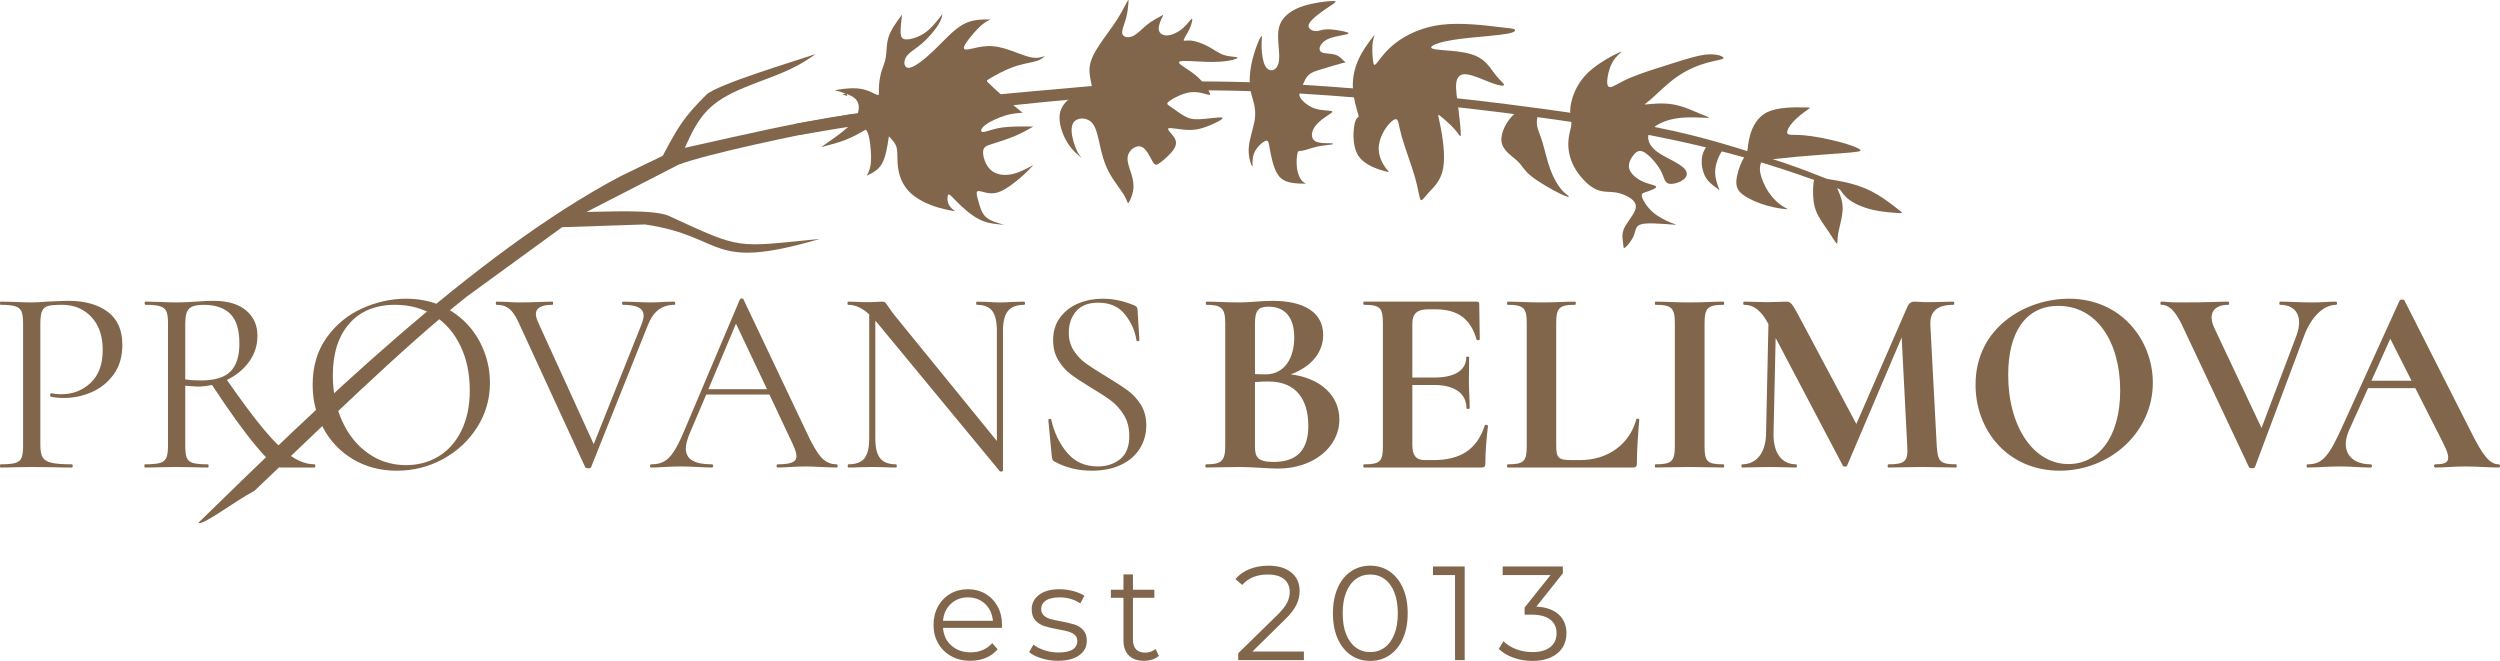 <?xml version="1.0" encoding="UTF-8"?> <!-- Creator: CorelDRAW 2021 (64-Bit) --> <svg xmlns="http://www.w3.org/2000/svg" xmlns:xlink="http://www.w3.org/1999/xlink" xmlns:xodm="http://www.corel.com/coreldraw/odm/2003" xml:space="preserve" width="163.915mm" height="43.334mm" style="shape-rendering:geometricPrecision; text-rendering:geometricPrecision; image-rendering:optimizeQuality; fill-rule:evenodd; clip-rule:evenodd" viewBox="0 0 16391.54 4333.42"> <defs> <style type="text/css"> <![CDATA[ .fil0 {fill:#81664B} .fil1 {fill:#81664B;fill-rule:nonzero} ]]> </style> </defs> <g id="Слой_x0020_1">  <path class="fil0" d="M1668.39 3218.01c-130.02,68.56 -340.28,231.06 -368.18,210.15 756.37,-737.28 1807.76,-1765.43 2769.37,-2273.37 91.91,-44.4 183.83,-88.76 275.73,-133.14 98.25,-184.68 134,-249.77 285.98,-400.6 66.85,-66.33 582.34,-221.21 715.8,-266.31 -157.46,114.47 -276.69,141.66 -460.8,216.89 -237.27,96.9 -302.33,186.18 -396.23,397.66 422.92,-94.1 704.68,-162.1 1093.87,-221.37l30.64 126.01 -162.72 62.65c25.85,-20.2 90.46,-66.04 136.59,-118.12 -367.06,65.8 -957.33,192.1 -1139.93,261.42l-602.55 309.63c116.23,0.42 439.99,-19.68 540.6,26.63 486.39,223.86 431.5,204.77 988.42,150.49 -739.26,216.38 -607.04,-14.61 -1146.14,-95.13l-543.35 18.18c-207.5,151.02 -414.97,302.04 -622.43,453.05 -418.59,329.22 -1004.16,905.65 -1394.67,1275.28zm3886.71 -2588.54c-9.07,-3.4 -18.93,-6.65 -29.72,-9.72 9.3,-4.12 17.4,-7.8 24.64,-11.05l5.08 20.77z"></path> <path class="fil1" d="M5216.66 811.65l18.09 33.99 12.54 38.55c631.08,-110.46 1254.19,-184.99 1803.01,-234.31 274.29,-24.65 542.78,-56.85 807.19,-57.53 264.99,-0.68 543.01,10.73 869.43,34.43 346.62,25.15 747.61,64.12 1139.39,113.14 346.86,43.38 687.32,94.82 977.24,151.7 307.11,60.25 555.85,126.41 775.34,195.48 221.18,69.61 411.78,141.72 602.35,213.82l12.43 -26.9c-192.68,-72.88 -388.44,-160.61 -608.78,-229.96 -222.02,-69.86 -457.67,-148.77 -766.86,-209.43 -289.69,-56.83 -631.98,-108.49 -981.93,-152.27 -393.34,-49.21 -795.5,-88.31 -1142.79,-113.5 -328.46,-23.85 -608.13,-35.33 -874.54,-34.65 -267.02,0.68 -520.62,13.51 -796.44,38.3 -551.45,49.56 -733.82,61.08 -1374.08,158.23l-471.59 80.91z"></path> <path class="fil0" d="M5625.84 737.74c8.91,-32.15 7.56,-66.69 -19.69,-91.59 -27.26,-24.86 -80.45,-40.13 -133.61,-55.39 43.79,-6.32 87.58,-12.65 125.28,-12.34 37.7,0.35 69.27,7.29 96.79,18 27.52,10.72 50.96,25.17 60.98,26.52 9.98,1.31 6.55,-10.52 6.78,-37.66 0.24,-27.17 4.17,-69.61 14,-105.92 9.79,-36.31 25.51,-66.42 31.68,-105.31 6.17,-38.89 2.82,-86.57 19,-134.45 16.16,-47.91 51.81,-96.06 87.5,-144.16 0,0 0,0 -2.62,21.89 -2.66,21.93 -7.94,65.72 -6.9,95.4 1.04,29.68 8.41,45.26 37.63,45.68 29.17,0.46 80.25,-14.15 123.34,-44.52 43.1,-30.37 78.21,-76.51 113.37,-122.62 -3.43,19.78 -6.86,39.55 -29.49,74.55 -22.63,35 -64.49,85.19 -106.77,121.08 -42.25,35.88 -84.96,57.43 -103.31,88.92 -18.38,31.46 -12.41,72.82 22.44,68.62 34.84,-4.24 98.6,-54.05 161.66,-114.68 63.02,-60.59 125.35,-132.06 186.95,-167.52 61.64,-35.5 122.58,-35.04 183.52,-34.58 -19.51,9.21 -39.01,18.43 -68.42,45.95 -29.37,27.52 -68.61,73.39 -89.43,104.23 -20.77,30.8 -23.13,46.52 -2.43,47.06 20.7,0.5 64.49,-14.22 109.09,-20.04 44.6,-5.86 90.01,-2.81 145.28,13.53 55.28,16.3 120.5,45.91 165.83,56.28 45.33,10.37 70.81,1.54 96.29,-7.33 -11.91,11.99 -23.86,23.98 -58.52,33.85 -34.69,9.9 -92.05,17.73 -150.29,38.66 -58.28,20.93 -117.33,55 -146.86,72.04 -29.57,17.04 -29.57,17.04 -11.37,34.35 18.15,17.27 54.54,51.88 94.47,86.96 39.9,35.04 83.42,70.54 126.9,106.08 -34.46,2.23 -68.96,4.51 -114.02,18.27 -45.1,13.72 -100.8,38.93 -130.71,61.98 -29.91,23.05 -34.12,43.98 -17.58,45.91 16.54,1.96 53.81,-15.03 98.45,-24.36 44.67,-9.33 96.75,-10.99 136.95,-11.57 40.17,-0.61 68.5,-0.11 96.83,0.39 -37.5,21.51 -75.01,43.02 -122.46,62.79 -47.49,19.74 -104.92,37.78 -144.16,50.15 -39.2,12.37 -60.25,19.16 -62.41,50.53 -2.16,31.34 14.57,87.31 48.3,119.23 33.73,31.91 84.45,39.74 134.26,30.64 49.8,-9.13 98.71,-35.23 147.59,-61.32 -23.63,25.01 -47.26,50.03 -83.84,81.75 -36.58,31.73 -86.11,70.12 -126.51,88.7 -40.39,18.5 -71.62,17.19 -99.33,11.21 -27.72,-5.93 -51.92,-16.49 -59.67,-7.59 -7.71,8.9 1.04,37.27 10.41,70.54 9.4,33.23 19.42,71.35 47.37,96.71 27.91,25.37 73.74,38.01 119.53,50.65 -55.66,-4.24 -111.28,-8.48 -167.44,-37.62 -56.13,-29.18 -112.75,-83.22 -146.9,-117.6 -34.12,-34.42 -45.76,-49.11 -52.2,-41.86 -6.47,7.24 -7.74,36.5 0.66,58.28 8.36,21.82 26.48,36.19 44.56,50.57 -49.69,-9.4 -99.37,-18.81 -152.18,-38.47 -52.77,-19.66 -108.66,-49.53 -147.44,-88.66 -38.74,-39.12 -60.33,-87.46 -70.31,-132.83 -9.98,-45.37 -8.36,-87.73 -9.29,-117.52 -0.92,-29.8 -4.39,-47.03 -13.99,-63.99 -9.6,-16.96 -25.33,-33.65 -41.05,-50.38 -10.53,67.8 -21.09,135.57 -45.22,178.58 -24.17,43.02 -61.98,61.25 -99.79,79.49 11.94,-23.13 23.89,-46.26 27.02,-90.39 3.12,-44.1 -2.55,-109.24 -9.52,-148.02 -7.02,-38.78 -15.31,-51.23 -23.59,-63.68 -41.98,23.94 -84,47.87 -132.84,66.99 -48.83,19.12 -104.49,33.42 -160.16,47.68 64.76,-45.06 129.52,-90.12 171.5,-127.51 41.97,-37.39 61.17,-67.11 70.11,-99.21z"></path> <path class="fil0" d="M7159.68 570.02c-3.08,-25.52 -19.93,-75.51 -15.88,-124.58 4.01,-49.07 28.91,-97.22 63.41,-149.37 34.42,-52.15 78.44,-108.31 112.17,-160.27 33.72,-51.97 57.16,-99.76 69.03,-121.54 11.84,-21.78 12.11,-17.54 10.29,5.51 -1.81,23.05 -5.66,64.87 -16.76,104.11 -11.1,39.21 -29.49,75.79 -23.13,97.72 6.4,21.93 37.47,29.22 68.38,15.26 30.88,-13.95 61.6,-49.18 94.4,-75.43 32.8,-26.21 67.69,-43.48 86.58,-54.08 18.88,-10.6 21.74,-14.53 13.68,2.35 -8.06,16.88 -26.98,54.54 -24.75,81.49 2.24,26.9 25.67,43.05 57.55,41.09 31.84,-1.97 72.16,-22.09 102.65,-48.88 30.53,-26.79 51.19,-60.33 57.74,-60.21 6.56,0.12 -1,33.84 -15.76,66.03 -14.76,32.15 -36.77,62.72 -38.24,73.05 -1.5,10.33 17.54,0.42 49.53,3.81 32,3.39 76.98,20.05 114.02,40.13 37.05,20.08 66.11,43.52 101.23,54.81 35.07,11.3 76.16,10.45 85.65,14.88 9.44,4.43 -12.76,14.19 -49.46,21.05 -36.73,6.9 -87.92,10.83 -155.3,8.63 -67.38,-2.2 -150.87,-10.6 -171.3,-2.47 -20.43,8.14 22.16,32.81 56.89,55.82 34.69,23.01 61.48,44.37 84.57,70.31 23.05,25.9 42.4,56.39 51.85,73.85 9.44,17.46 8.94,21.9 -13.15,16.27 -22.08,-5.59 -65.76,-21.16 -116.33,-13.41 -50.57,7.7 -107.97,38.81 -131.87,56.54 -23.9,17.77 -14.3,22.13 7.98,37.47 22.24,15.3 57.17,41.55 86.73,58.74 29.53,17.23 53.66,25.37 104.54,22.98 50.84,-2.39 128.4,-15.38 145.63,-10.6 17.23,4.82 -25.87,27.4 -69.93,46.56 -44.05,19.16 -89.08,34.89 -144.35,34.5 -55.28,-0.35 -120.88,-16.81 -135.8,-10.87 -14.92,5.98 20.85,34.35 37.47,61.06 16.65,26.71 14.14,51.69 -7.37,81.83 -21.5,30.11 -62.02,65.34 -86.53,83.22 -24.48,17.85 -32.92,18.35 -49,-9.17 -16.03,-27.56 -39.74,-83.18 -72.85,-95.98 -33.11,-12.84 -75.7,17.11 -87.38,54.04 -11.68,36.97 7.55,80.87 20.23,120.57 12.65,39.67 18.78,75.13 13.11,111.17 -5.63,36.04 -22.97,72.66 -30.57,81.41 -7.59,8.79 -5.39,-10.29 -28.41,-48.8 -23.05,-38.51 -71.31,-96.44 -102.61,-156.61 -31.33,-60.21 -45.71,-122.66 -58.47,-180.05 -12.8,-57.44 -23.98,-109.78 -49.69,-138.54 -25.71,-28.71 -65.95,-33.8 -93.39,-23.59 -27.49,10.22 -42.21,35.73 -40.48,78.1 1.74,42.36 19.93,101.53 39.16,137.41 19.2,35.89 39.4,48.46 27.26,38.71 -12.11,-9.8 -56.55,-41.9 -91.78,-96.99 -35.23,-55.12 -61.25,-133.18 -52.39,-191.26 8.83,-58.09 52.54,-96.22 90.55,-117.92 37.97,-21.7 70.19,-26.98 91.62,-30.14 21.44,-3.16 32.11,-4.2 29.03,-29.72z"></path> <path class="fil0" d="M8195.69 568.32c-4.05,-38.62 -1.93,-88.46 7.79,-139.88 9.71,-51.46 27.06,-104.54 41.28,-140.58 14.22,-36.04 25.29,-55.08 28.29,-50.3 2.97,4.78 -2.16,33.38 -1.23,73.12 0.92,39.7 7.86,90.58 22.66,119.38 14.81,28.75 37.43,35.38 55.9,27.71 18.46,-7.71 32.76,-29.75 36.11,-66.14 3.32,-36.43 -4.28,-87.16 -6.2,-133.45 -1.97,-46.37 1.73,-88.27 26.48,-125.85 24.75,-37.59 70.54,-70.85 138.23,-92.78 67.65,-21.98 157.27,-32.69 192.88,-32.96 35.62,-0.27 17.23,9.9 -25.59,38.54 -42.87,28.64 -110.21,75.79 -127.75,107.7 -17.57,31.88 14.65,48.57 38.44,50.88 23.82,2.28 39.2,-9.79 72.85,-11.48 33.61,-1.7 85.49,6.94 116.14,13.95 30.64,6.98 40.09,12.3 19.43,18.19 -20.67,5.9 -71.43,12.38 -107.09,24.67 -35.65,12.3 -56.16,30.42 -66.14,49.07 -9.95,18.7 -9.33,37.89 11.22,46.22 20.58,8.33 61.09,5.71 89.69,16 28.6,10.25 45.26,33.38 55.7,42.44 10.45,9.06 14.65,4.04 -11.6,10.4 -26.25,6.36 -82.91,24.17 -127.78,37.47 -44.91,13.34 -77.98,22.24 -100.3,46.14 -22.32,23.9 -33.84,62.79 -43.83,87.69 -10.02,24.91 -18.46,35.81 -4.66,57.59 13.76,21.82 49.76,54.58 94.55,69.46 44.76,14.88 98.22,11.91 111.13,17.31 12.92,5.44 -14.8,19.24 -44.67,39.9 -29.88,20.62 -61.95,48.14 -76.79,78.32 -14.84,30.18 -12.41,63.14 12.3,78.37 24.71,15.22 71.77,12.76 96.83,13.64 25.05,0.93 28.1,5.21 9.6,8.56 -18.51,3.31 -58.59,5.7 -96.02,14.07 -37.39,8.36 -72.16,22.7 -92.98,26.25 -20.81,3.58 -27.71,-3.66 -32.99,14.76 -5.28,18.39 -8.95,62.37 -3.86,99.95 5.09,37.59 18.89,68.73 34.31,84.5 15.42,15.8 32.46,16.22 19.7,16.65 -12.76,0.46 -55.36,0.92 -92.86,-6.21 -37.55,-7.13 -69.96,-21.85 -93.44,-63.95 -23.47,-42.05 -37.93,-111.47 -45.71,-155.41 -7.79,-43.99 -8.91,-62.49 -29.34,-54.28 -20.39,8.21 -60.09,43.1 -75.09,83.34 -15.03,40.28 -5.39,85.84 -10.87,82.68 -5.51,-3.16 -26.13,-55.08 -23.32,-114.98 2.78,-59.9 28.95,-127.82 38.32,-181.4 9.4,-53.54 2,-92.78 -6.75,-126.05 -8.79,-33.26 -18.96,-60.63 -22.97,-99.22z"></path> <path class="fil0" d="M9821.77 176.46c-85.88,-10.1 -241.34,-29.95 -370.36,-14.38 -129.01,15.58 -231.62,66.61 -300.08,119.03 -68.5,52.47 -102.8,106.28 -121.96,129.91 -19.2,23.59 -23.21,16.92 -27.02,-13.38 -3.78,-30.26 -7.4,-84.15 -1.7,-121.57 5.75,-37.43 20.78,-58.4 4.36,-38.24 -16.42,20.2 -64.34,81.56 -94.63,145.12 -30.34,63.57 -43.02,129.33 -40.13,193.28 2.85,63.94 21.24,126.08 30.45,157.19 9.21,31.03 9.21,31.03 3.12,35.34 -6.09,4.28 -18.27,12.88 -25.47,62.57 -7.25,49.64 -9.53,140.34 33.92,198.39 43.44,58.02 132.63,83.3 170.02,93.25 37.39,9.94 23.05,4.55 3.9,-20.55 -19.16,-25.09 -43.1,-69.88 -46.18,-116.72 -3.12,-46.83 14.61,-95.75 39.93,-135.91 25.29,-40.17 58.17,-71.58 74.4,-68.23 16.22,3.36 15.84,41.48 36.65,115.29 20.82,73.78 62.87,183.22 86.16,264.2 23.28,81.03 27.75,133.53 36.46,147.36 8.71,13.88 21.62,-10.98 53.08,-45.02 31.41,-34.07 81.37,-77.28 96.13,-162.32 14.73,-85.03 -5.74,-211.81 -19.58,-279.92 -13.87,-68.11 -21.16,-77.52 -0.46,-61.37 20.66,16.19 69.27,57.94 97.75,90.97 28.45,33.04 36.74,57.36 37.2,31.5 0.5,-25.91 -6.82,-102 -15.53,-169.38 -8.72,-67.41 -18.78,-126.16 -14.15,-167.06 4.59,-40.89 23.9,-63.91 69.11,-58.51 45.18,5.4 116.26,39.28 165.75,57.39 49.46,18.08 77.29,20.4 78.48,12.19 1.2,-8.25 -24.28,-27.03 -50.57,-59.67 -26.33,-32.65 -53.5,-79.18 -95.94,-109.28 -42.48,-30.07 -100.18,-43.71 -164.86,-51.23 -64.72,-7.56 -136.38,-9.02 -158.47,-18.12 -22.09,-9.06 5.4,-25.75 50.54,-38.97 45.13,-13.18 107.93,-22.89 192.8,-31.68 84.88,-8.79 191.89,-16.62 246.47,-26.6 54.58,-9.98 56.78,-22.05 49.72,-28.25 -7.09,-6.21 -23.43,-6.56 -109.31,-16.62z"></path> <path class="fil0" d="M10057.71 715.03c-26.79,-7.17 -79.25,-8.63 -127.74,31.84 -48.53,40.47 -93.09,122.92 -85.19,181.63 7.9,58.75 68.34,93.75 102.53,125.51 34.15,31.8 42.13,60.36 91.67,100.45 49.49,40.05 140.54,91.66 190.84,115.99 50.3,24.36 59.9,21.43 55.2,15.34 -4.71,-6.09 -23.67,-15.38 -47.07,-42.83 -23.4,-27.44 -51.19,-73.04 -72.66,-131.13 -21.43,-58.05 -36.58,-128.59 -52,-179.4 -15.38,-50.8 -31.03,-81.91 -35.46,-109.39 -4.47,-27.52 2.27,-51.38 5.05,-69.73 2.81,-18.35 1.62,-31.15 -25.17,-38.28z"></path> <path class="fil0" d="M10298.78 768.65c-3.59,-22.4 -7.9,-51.15 4.66,-102.84 12.53,-51.69 41.9,-126.24 109.09,-190.27 67.15,-64.02 172.11,-117.53 205.22,-132.4 33.11,-14.92 -5.63,8.78 -31.88,43.94 -26.21,35.11 -39.89,81.72 -45.52,119.22 -5.67,37.47 -3.24,65.88 17.11,65.22 20.35,-0.65 58.63,-30.33 130.87,-61.44 72.23,-31.11 178.39,-63.68 272.25,-93.13 93.82,-29.45 175.35,-55.77 237.06,-60.13 61.75,-4.36 103.69,13.22 102.69,23.63 -0.97,10.44 -44.91,13.72 -103.35,29.68 -58.43,16 -131.36,44.67 -199.74,92.01 -68.34,47.33 -132.1,113.33 -171.73,147.71 -39.62,34.34 -55.08,37.08 -26.36,34.27 28.68,-2.82 101.57,-11.18 169.83,0.19 68.27,11.41 131.91,42.55 178.51,61.91 46.6,19.31 76.21,26.75 44.68,26.32 -31.53,-0.46 -124.16,-8.82 -203.49,4.13 -79.37,12.95 -145.43,47.22 -170.3,85.22 -24.82,37.97 -8.4,79.64 21.55,111.02 29.95,31.37 73.43,52.42 114.41,73.93 41.01,21.55 79.52,43.56 96.09,66.57 16.58,23.05 11.18,47.1 -15.49,66.1 -26.64,18.97 -74.55,32.85 -98.95,22.9 -24.4,-9.98 -25.29,-43.75 -48.65,-86.3 -23.4,-42.56 -69.23,-93.9 -101.72,-114.87 -32.5,-21.01 -51.65,-11.72 -71.66,11.1 -20,22.82 -40.86,59.09 -31.76,93.36 9.1,34.19 48.14,66.34 89.46,84.92 41.29,18.58 84.81,23.59 87.7,33.34 2.89,9.75 -34.85,24.24 -60.6,32.69 -25.75,8.4 -39.51,10.75 -33.19,33.65 6.29,22.85 32.65,66.22 69.89,99.37 37.2,33.15 85.26,56.08 117.26,69.04 32.03,12.91 47.99,15.88 25.24,14.49 -22.78,-1.35 -84.22,-7.02 -133.44,-8.44 -49.23,-1.47 -86.23,1.31 -104.27,15.8 -18.08,14.46 -17.15,40.67 -30.61,70.23 -13.41,29.57 -41.16,62.45 -53.96,72.16 -12.84,9.68 -10.68,-3.85 -13.3,-26.33 -2.66,-22.47 -10.06,-53.92 2,-88.19 12.11,-34.27 43.72,-71.39 63.1,-103.65 19.36,-32.23 26.45,-59.55 5.13,-85.23 -21.35,-25.67 -71.16,-49.72 -117.49,-57.35 -46.37,-7.64 -89.27,1.19 -138.3,-24.25 -49.03,-25.44 -104.19,-85.15 -135.88,-143.85 -31.64,-58.71 -39.82,-116.38 -38.08,-161.4 1.73,-44.98 13.41,-77.32 17.88,-101.49 4.4,-24.21 1.58,-40.2 -1.96,-62.56z"></path> <path class="fil0" d="M11198.33 949.35c-15.18,16.58 -33.99,45.91 -39.27,86 -5.29,40.09 2.96,90.93 24.4,127.28 21.39,36.35 55.96,58.21 74.08,71.97 18.08,13.76 19.7,19.42 12.37,1.04 -7.32,-18.39 -23.55,-60.83 -24.2,-103.73 -0.66,-42.9 14.3,-86.27 28.71,-114.33 14.38,-28.1 28.26,-40.86 31.3,-47.45 3.05,-6.59 -4.74,-6.98 -18.04,-13.41 -13.29,-6.44 -32.14,-18.97 -47.33,-23.32 -15.23,-4.4 -26.83,-0.62 -42.02,15.95z"></path> <path class="fil0" d="M11895.02 1177.74c-4.78,13.53 -7.01,40.17 -7.25,76.79 -0.23,36.61 1.51,83.26 19.35,128.93 17.81,45.64 51.77,90.36 79.26,130.87 27.48,40.55 48.56,76.94 56.23,81.99 7.64,5.05 1.85,-21.24 10.18,-67.85 8.33,-46.64 30.72,-113.59 28.68,-170.87 -2.04,-57.32 -28.56,-104.96 -36.5,-125.01 -7.94,-20.04 2.73,-12.52 15.99,5.48 13.22,18 29.11,46.44 65.03,72.85 35.93,26.4 91.93,50.76 154.03,65.07 62.06,14.3 130.25,18.57 164.36,20.69 34.08,2.16 34.08,2.16 6.36,-19.89 -27.75,-22.04 -83.26,-66.14 -139.26,-99.79 -55.97,-33.65 -112.48,-56.9 -178.74,-74.09 -66.23,-17.23 -142.24,-28.41 -183.91,-33.8 -41.67,-5.36 -49.03,-4.9 -53.81,8.63z"></path> <path class="fil0" d="M11455.17 996.73c5.51,-21.32 4.82,-58.13 19.54,-110.17 14.76,-52.07 44.98,-119.41 115.14,-152.22 70.15,-32.76 180.28,-31.03 233.55,-30.26 53.27,0.74 49.69,0.47 26.95,16.08 -22.79,15.57 -64.69,46.99 -93.75,78.98 -29.06,31.99 -45.33,64.56 -36.08,77.13 9.25,12.53 43.98,5.05 109.09,10.83 65.1,5.75 160.58,24.79 232.78,43.98 72.2,19.2 121.15,38.63 133.37,50.08 12.22,11.44 -12.26,14.91 -95.79,21.58 -83.57,6.63 -226.15,16.42 -321.32,25.09 -95.21,8.64 -143.08,16.19 -171.57,16.93 -28.49,0.77 -37.62,-5.28 -48.49,4.58 -10.87,9.83 -23.52,35.58 -18.16,75.67 5.32,40.09 28.6,94.52 56.82,136.42 28.18,41.86 61.25,71.19 87.58,88.5 26.32,17.31 45.91,22.59 28.29,21.74 -17.62,-0.81 -72.35,-7.75 -128.51,-23.71 -56.13,-15.99 -113.64,-41.05 -150.14,-66.53 -36.54,-25.52 -52.15,-51.46 -50,-93.51 2.12,-42.06 21.98,-100.18 37.74,-132.14 15.77,-31.95 27.48,-37.74 32.96,-59.05z"></path> <path class="fil1" d="M6568.89 4116.78l-385.88 0c3.5,47.96 21.93,86.66 55.23,116.18 33.35,29.53 75.44,44.29 126.32,44.29 28.64,0 54.93,-5.08 78.9,-15.34 23.98,-10.21 44.76,-25.28 62.29,-45.17l35.08 40.35c-20.47,24.56 -46.06,43.29 -76.74,56.13 -30.69,12.87 -64.45,19.31 -101.3,19.31 -47.34,0 -89.32,-10.1 -125.86,-30.26 -36.54,-20.16 -65.03,-48.11 -85.49,-83.76 -20.47,-35.66 -30.69,-76.01 -30.69,-121.04 0,-45.02 9.79,-85.34 29.38,-121.03 19.58,-35.66 46.48,-63.41 80.67,-83.3 34.19,-19.89 72.66,-29.84 115.33,-29.84 42.67,0 80.99,9.95 114.87,29.84 33.92,19.89 60.52,47.49 79.83,82.87 19.27,35.39 28.95,75.86 28.95,121.46l-0.89 19.31zm-222.76 -199.97c-44.44,0 -81.71,14.18 -111.82,42.55 -30.1,28.33 -47.22,65.34 -51.3,110.94l327.1 0c-4.09,-45.6 -21.16,-82.61 -51.31,-110.94 -30.1,-28.37 -67.64,-42.55 -112.67,-42.55zm589.34 415.72c-37.39,0 -73.2,-5.44 -107.43,-16.23 -34.19,-10.83 -60.94,-24.4 -80.21,-40.78l28.06 -49.11c19.27,15.19 43.55,27.6 72.77,37.28 29.22,9.63 59.63,14.45 91.2,14.45 42.1,0 73.24,-6.59 93.4,-19.74 20.2,-13.14 30.26,-31.72 30.26,-55.7 0,-16.92 -5.55,-30.22 -16.65,-39.89 -11.1,-9.64 -25.13,-16.96 -42.09,-21.93 -16.97,-4.94 -39.48,-9.79 -67.54,-14.46 -37.43,-7.01 -67.53,-14.18 -90.31,-21.47 -22.82,-7.32 -42.25,-19.73 -58.32,-37.27 -16.12,-17.54 -24.13,-41.83 -24.13,-72.82 0,-38.58 16.07,-70.15 48.22,-94.71 32.15,-24.55 76.9,-36.85 134.18,-36.85 29.83,0 59.63,3.97 89.46,11.88 29.84,7.86 54.39,18.27 73.67,31.1l-27.18 50c-38.01,-26.29 -83.34,-39.47 -135.95,-39.47 -39.74,0 -69.73,7.01 -89.89,21.04 -20.16,14.03 -30.26,32.46 -30.26,55.28 0,17.54 5.7,31.57 17.11,42.09 11.41,10.52 25.56,18.27 42.52,23.24 16.96,4.98 40.36,10.06 70.19,15.35 36.82,7.01 66.34,14.03 88.54,21.04 22.25,7.02 41.25,19.01 57.01,35.97 15.81,16.96 23.71,40.32 23.71,70.15 0,40.36 -16.81,72.35 -50.46,96.02 -33.61,23.71 -80.21,35.54 -139.88,35.54zm663.07 -32.46c-11.71,10.53 -26.17,18.58 -43.4,24.13 -17.27,5.55 -35.23,8.33 -53.96,8.33 -43.25,0 -76.6,-11.72 -99.96,-35.08 -23.39,-23.4 -35.11,-56.43 -35.11,-99.1l0 -278.88 -82.41 0 0 -52.66 82.41 0 0 -100.84 62.29 0 0 100.84 140.31 0 0 52.66 -140.31 0 0 275.37c0,27.48 6.86,48.38 20.62,62.68 13.72,14.34 33.46,21.51 59.17,21.51 12.87,0 25.29,-2.05 37.27,-6.13 11.99,-4.13 22.36,-9.95 31.15,-17.54l21.93 44.71zm950.67 -28.06l0 56.12 -430.64 0 0 -44.71 255.22 -249.97c32.14,-31.57 53.92,-58.9 65.33,-81.99 11.41,-23.09 17.12,-46.33 17.12,-69.73 0,-36.23 -12.41,-64.45 -37.28,-84.61 -24.86,-20.2 -60.36,-30.26 -106.54,-30.26 -71.93,0 -127.78,22.78 -167.52,68.38l-44.71 -38.58c23.93,-28.06 54.5,-49.69 91.62,-64.88 37.12,-15.22 79.1,-22.82 125.85,-22.82 62.56,0 112.1,14.77 148.64,44.29 36.54,29.53 54.81,70 54.81,121.46 0,31.57 -7.01,61.99 -21.04,91.2 -14.04,29.26 -40.63,62.87 -79.8,100.88l-208.72 205.22 337.66 0zm435 61.41c-47.38,0 -89.62,-12.61 -126.74,-37.74 -37.12,-25.13 -66.07,-61.25 -86.81,-108.32 -20.78,-47.06 -31.14,-102.45 -31.14,-166.17 0,-63.76 10.36,-119.15 31.14,-166.21 20.74,-47.07 49.69,-83.15 86.81,-108.32 37.12,-25.13 79.36,-37.7 126.74,-37.7 47.37,0 89.58,12.57 126.74,37.7 37.12,25.17 66.18,61.25 87.23,108.32 21.04,47.06 31.57,102.45 31.57,166.21 0,63.72 -10.53,119.11 -31.57,166.17 -21.05,47.07 -50.11,83.19 -87.23,108.32 -37.16,25.13 -79.37,37.74 -126.74,37.74zm0 -57.9c35.65,0 67.07,-9.95 94.28,-29.84 27.18,-19.85 48.38,-48.8 63.56,-86.8 15.23,-38.01 22.82,-83.92 22.82,-137.69 0,-53.81 -7.59,-99.68 -22.82,-137.69 -15.18,-38 -36.38,-66.95 -63.56,-86.84 -27.21,-19.85 -58.63,-29.8 -94.28,-29.8 -35.66,0 -67.11,9.95 -94.29,29.8 -27.17,19.89 -48.37,48.84 -63.56,86.84 -15.23,38.01 -22.82,83.88 -22.82,137.69 0,53.77 7.59,99.68 22.82,137.69 15.19,38 36.39,66.95 63.56,86.8 27.18,19.89 58.63,29.84 94.29,29.84zm619.17 -561.27l0 613.88 -63.14 0 0 -557.76 -144.7 0 0 -56.12 207.84 0zm470.07 263.07c64.33,3.51 113.29,20.9 146.9,52.2 33.61,31.26 50.42,72.04 50.42,122.34 0,35.08 -8.48,66.22 -25.44,93.4 -16.92,27.18 -42.09,48.68 -75.4,64.45 -33.34,15.8 -73.97,23.71 -121.92,23.71 -44.41,0 -86.38,-7.17 -125.85,-21.51 -39.44,-14.34 -71.16,-33.46 -95.14,-57.44l30.69 -49.99c20.46,21.04 47.64,38.16 81.56,51.3 33.92,13.15 70.15,19.74 108.74,19.74 50.3,0 89.16,-10.99 116.64,-32.88 27.48,-21.93 41.25,-52.19 41.25,-90.78 0,-38 -13.77,-67.84 -41.25,-89.46 -27.48,-21.63 -69,-32.46 -124.5,-32.46l-43.87 0 0 -46.49 170.14 -213.08 -313.96 0 0 -56.12 394.64 0 0 44.71 -173.65 218.36z"></path> <g id="_2434084218320"> <path class="fil1" d="M264.51 2917.42c0,37.12 4.93,64.1 14.8,80.9 9.83,16.81 28.99,28.72 57.4,35.66 28.44,6.98 73.39,10.45 134.87,10.45 3.47,0 5.24,3.5 5.24,10.44 0,6.98 -1.77,10.45 -5.24,10.45 -47.57,0 -84.69,-0.58 -111.36,-1.74l-151.41 -1.73 -116.6 1.73c-22.01,1.16 -51.62,1.74 -88.74,1.74 -2.31,0 -3.47,-3.47 -3.47,-10.45 0,-6.94 1.16,-10.44 3.47,-10.44 44.1,0 76.29,-2.9 96.6,-8.68 20.27,-5.82 33.92,-17.11 40.9,-33.96 6.94,-16.8 10.4,-42.63 10.4,-77.44l0 -805.69c0,-34.81 -3.46,-60.33 -10.4,-76.56 -6.98,-16.26 -20.63,-27.56 -40.9,-33.95 -20.31,-6.36 -52.5,-9.56 -96.6,-9.56 -2.31,0 -3.47,-3.47 -3.47,-10.45 0,-6.94 1.16,-10.45 3.47,-10.45l87 1.78c48.72,2.31 87.62,3.47 116.6,3.47 28.99,0 61.49,-1.74 97.45,-5.25 13.91,0 35.96,-0.84 66.14,-2.58 30.15,-1.73 56.24,-2.62 78.29,-2.62 106.74,0 192.31,23.78 256.68,71.35 64.38,47.57 96.6,120.07 96.6,217.52 0,76.55 -18.85,140.96 -56.59,193.15 -37.69,52.19 -85.84,91.09 -144.43,116.6 -58.55,25.52 -119.18,38.28 -181.82,38.28 -34.81,0 -63.26,-2.89 -85.27,-8.71 -3.5,0 -5.24,-2.89 -5.24,-8.67 0,-3.51 0.89,-6.98 2.62,-10.45 1.74,-3.51 3.78,-4.66 6.09,-3.51 18.54,4.67 39.44,6.98 62.64,6.98 76.59,0 141.23,-24.94 194.04,-74.82 52.77,-49.88 79.18,-121.8 79.18,-215.78 0,-91.66 -24.94,-163.86 -74.82,-216.67 -49.88,-52.77 -113.71,-79.17 -191.42,-79.17 -41.79,0 -71.93,2.31 -90.51,6.97 -18.54,4.63 -31.88,15.34 -40.01,32.19 -8.13,16.81 -12.18,44.94 -12.18,84.38l0 795.29zm1799.34 127.01c2.31,0 3.47,3.5 3.47,10.44 0,6.98 -1.16,10.45 -3.47,10.45l-224.49 0c-28.99,0 -83.53,-48.15 -163.55,-144.44 -80.07,-96.28 -175.2,-228.54 -285.4,-396.75 -31.34,6.94 -63.8,10.44 -97.45,10.44 -6.97,0 -33.07,-1.73 -78.32,-5.24l0 395.02c0,35.97 3.5,62.06 10.44,78.33 6.98,16.23 20.59,27.25 40.9,33.07 20.31,5.78 52.5,8.68 96.6,8.68 3.47,0 5.2,3.5 5.2,10.44 0,6.98 -1.73,10.45 -5.2,10.45 -35.97,0 -64.41,-0.58 -85.3,-1.74l-120.08 -1.73 -118.3 1.73c-20.89,1.16 -50.49,1.74 -88.77,1.74 -2.31,0 -3.47,-3.47 -3.47,-10.45 0,-6.94 1.16,-10.44 3.47,-10.44 44.1,0 76.59,-2.9 97.45,-8.68 20.89,-5.82 35.11,-17.11 42.63,-33.96 7.55,-16.8 11.33,-42.63 11.33,-77.44l0 -805.69c0,-34.81 -3.47,-60.33 -10.44,-76.56 -6.98,-16.26 -20.59,-27.56 -40.9,-33.95 -20.32,-6.36 -52.5,-9.56 -96.56,-9.56 -3.51,0 -5.24,-3.47 -5.24,-10.45 0,-6.94 1.73,-10.45 5.24,-10.45l85.26 1.78c48.73,2.31 88.16,3.47 118.3,3.47 25.56,0 49.34,-0.58 71.35,-1.74 22.05,-1.15 40.63,-2.35 55.7,-3.51 42.94,-3.47 81.8,-5.2 116.6,-5.2 91.63,0 162.4,20.89 212.28,62.64 49.92,41.78 74.86,97.44 74.86,167.06 0,62.64 -18.27,119.22 -54.82,169.68 -36.54,50.46 -84.99,90.2 -145.32,119.18 97.45,140.39 179.51,250.32 246.24,329.77 66.72,79.48 125.89,136.61 177.5,171.41 51.62,34.81 102.38,52.2 152.26,52.2zm-849.21 -556.84c29.02,4.62 63.25,6.93 102.68,6.93 90.47,0 155.15,-19.69 194.01,-59.13 38.89,-39.47 58.32,-100.37 58.32,-182.74 0,-90.47 -20.01,-155.46 -60.06,-194.9 -40.01,-39.43 -98.29,-59.16 -174.88,-59.16 -45.22,0 -76.55,8.13 -93.98,24.36 -17.38,16.23 -26.09,49.3 -26.09,99.18l0 365.46zm1386.93 598.62c-107.89,0 -203.87,-25.25 -287.98,-75.71 -84.1,-50.45 -149.09,-118.91 -194.93,-205.33 -45.79,-86.42 -68.72,-180.71 -68.72,-282.78 0,-119.49 30.18,-221.87 90.5,-307.13 60.33,-85.27 137.77,-149.37 232.32,-192.31 94.52,-42.9 191.12,-64.38 289.72,-64.38 110.2,0 207.07,25.79 290.6,77.44 83.53,51.62 147.63,119.77 192.31,204.45 44.67,84.69 66.99,174.62 66.99,269.75 0,105.58 -27.83,202.45 -83.53,290.6 -55.7,88.16 -130.21,157.77 -223.61,208.81 -93.4,51.07 -194.62,76.59 -303.67,76.59zm60.91 -36.54c78.9,0 149.94,-19.16 213.16,-57.44 63.25,-38.27 113.13,-94.55 149.67,-168.79 36.55,-74.24 54.82,-162.43 54.82,-264.51 0,-109.04 -20.32,-205.91 -60.91,-290.6 -40.62,-84.68 -97.75,-150.83 -171.41,-198.39 -73.66,-47.57 -159.82,-71.35 -258.42,-71.35 -127.62,0 -227.38,41.2 -299.31,123.54 -71.93,82.37 -107.89,195.5 -107.89,339.36 0,109.05 20.31,208.53 60.9,298.42 40.63,89.93 97.45,160.67 170.53,212.32 73.12,51.61 156.04,77.44 248.86,77.44zm1759.33 -1071.98c3.47,0 5.2,3.51 5.2,10.45 0,6.98 -1.73,10.45 -5.2,10.45 -39.43,0 -73.66,10.44 -102.69,31.33 -28.99,20.86 -53.35,56.24 -73.08,106.16l-370.66 927.5c-1.16,4.63 -7.52,6.94 -19.12,6.94 -9.29,0 -15.65,-2.31 -19.16,-6.94l-433.3 -941.45c-19.7,-45.22 -40.59,-77.13 -62.64,-95.71 -22.05,-18.54 -50.46,-27.83 -85.26,-27.83 -3.47,0 -5.24,-3.47 -5.24,-10.45 0,-6.94 1.77,-10.45 5.24,-10.45l66.1 1.78c32.5,2.31 58.6,3.47 78.33,3.47 46.41,0 96.29,-1.16 149.64,-3.47l71.35 -1.78c3.5,0 5.24,3.51 5.24,10.45 0,6.98 -1.74,10.45 -5.24,10.45 -71.93,0 -107.89,20.31 -107.89,60.9 0,13.91 5.24,32.49 15.68,55.7l363.69 796.98 313.23 -784.8c9.29,-24.36 13.91,-43.52 13.91,-57.43 0,-24.37 -11.02,-42.33 -33.07,-53.93 -22.01,-11.6 -56.24,-17.42 -102.65,-17.42 -3.47,0 -5.24,-3.47 -5.24,-10.45 0,-6.94 1.77,-10.45 5.24,-10.45l74.82 1.78c39.43,2.31 75.4,3.47 107.89,3.47 24.36,0 51.61,-1.16 81.8,-3.47l73.08 -1.78zm1063.22 1066.74c4.67,0 6.98,3.5 6.98,10.44 0,6.98 -2.31,10.45 -6.98,10.45 -22.01,0 -56.24,-1.16 -102.65,-3.47 -46.41,-2.31 -80.06,-3.51 -100.95,-3.51 -25.52,0 -57.97,1.2 -97.44,3.51 -37.12,2.31 -65.53,3.47 -85.27,3.47 -4.62,0 -6.94,-3.47 -6.94,-10.45 0,-6.94 2.32,-10.44 6.94,-10.44 42.94,0 74.24,-4.05 93.98,-12.19 19.73,-8.09 29.56,-22.04 29.56,-41.74 0,-16.27 -7.51,-41.21 -22.59,-74.82l-154.87 -328.92 -414.19 0 -109.62 257.57c-16.23,39.43 -24.36,71.35 -24.36,95.71 0,35.97 14.22,62.33 42.63,79.18 28.41,16.8 71.04,25.21 127.9,25.21 5.82,0 8.71,3.5 8.71,10.44 0,6.98 -2.89,10.45 -8.71,10.45 -20.9,0 -51.04,-1.16 -90.47,-3.47 -44.1,-2.31 -82.38,-3.51 -114.87,-3.51 -30.14,0 -64.95,1.2 -104.42,3.51 -34.81,2.31 -63.8,3.47 -87,3.47 -5.78,0 -8.71,-3.47 -8.71,-10.45 0,-6.94 2.93,-10.44 8.71,-10.44 32.49,0 60.05,-6.09 82.68,-18.28 22.59,-12.18 44.06,-33.65 64.37,-64.37 20.32,-30.76 42.64,-75.12 67,-133.14l367.19 -866.6c2.31,-3.47 6.36,-5.2 12.18,-5.2 5.78,0 9.25,1.73 10.41,5.2l410.71 864.87c39.43,85.84 73.08,143.58 100.91,173.15 27.83,29.6 60.91,44.37 99.18,44.37zm-840.5 -492.47l384.58 0 -203.61 -429.83 -180.97 429.83zm2070.83 -574.27c3.46,0 5.24,3.51 5.24,10.45 0,6.98 -1.78,10.45 -5.24,10.45 -48.73,0 -84.11,13.33 -106.16,40.01 -22.05,26.71 -33.07,70.19 -33.07,130.52l0 917.09c0,2.31 -2.9,4.05 -8.68,5.2 -5.82,1.16 -9.86,0.58 -12.18,-1.73l-800.49 -969.29 -15.65 -17.38 0 772.62c0,60.33 10.72,103.54 32.19,129.63 21.47,26.14 55.97,39.17 103.53,39.17 3.47,0 5.21,3.5 5.21,10.44 0,6.98 -1.74,10.45 -5.21,10.45 -28.98,0 -51.03,-0.58 -66.1,-1.74l-87.04 -1.73 -88.74 1.73c-16.22,1.16 -40.01,1.74 -71.35,1.74 -2.31,0 -3.46,-3.47 -3.46,-10.45 0,-6.94 1.15,-10.44 3.46,-10.44 49.88,0 85.27,-13.03 106.16,-39.17 20.89,-26.09 31.3,-69.3 31.3,-129.63l0 -814.41c-45.21,-41.74 -91.05,-62.63 -137.46,-62.63 -3.46,0 -5.2,-3.47 -5.2,-10.45 0,-6.94 1.74,-10.45 5.2,-10.45l64.38 1.78c13.91,1.15 33.07,1.73 57.43,1.73 25.52,0 46.41,-0.58 62.64,-1.73 16.27,-1.2 29.02,-1.78 38.31,-1.78 9.25,0 15.92,2.05 20.01,6.09 4.05,4.09 10.72,13.07 20,26.99 13.92,20.89 27.84,40.01 41.75,57.43l669.97 823.08 0 -722.16c0,-60.33 -10.13,-103.81 -30.45,-130.52 -20.31,-26.68 -54.23,-40.01 -101.8,-40.01 -2.31,0 -3.47,-3.47 -3.47,-10.45 0,-6.94 1.16,-10.45 3.47,-10.45l67.88 1.78c34.81,2.31 63.22,3.47 85.27,3.47 20.89,0 49.88,-1.16 87,-3.47l71.35 -1.78zm292.33 203.61c0,45.25 11.03,84.68 33.07,118.33 22.05,33.65 49,61.79 80.91,84.42 31.92,22.63 75.71,50.73 131.37,84.38 61.52,37.12 108.78,67.88 141.85,92.24 33.07,24.36 61.48,55.39 85.26,93.09 23.79,37.7 35.66,82.68 35.66,134.87 0,55.7 -13.92,106.16 -41.75,151.41 -27.83,45.22 -68.73,80.91 -122.69,107.01 -53.93,26.09 -118.61,39.16 -194.04,39.16 -89.31,0 -171.11,-20.31 -245.35,-60.9 -5.78,-3.51 -9.56,-7.56 -11.29,-12.18 -1.78,-4.67 -3.2,-11.61 -4.36,-20.9l-22.63 -236.67c-1.15,-4.63 1.43,-7.52 7.83,-8.71 6.4,-1.16 10.14,0.61 11.29,5.24 18.58,83.53 53.08,155.46 103.58,215.78 50.45,60.33 117.45,90.47 200.98,90.47 58.01,0 107,-15.92 147.05,-47.84 40.01,-31.91 60.02,-82.64 60.02,-152.25 0,-52.23 -11.6,-97.45 -34.81,-135.76 -23.2,-38.28 -51.34,-69.89 -84.38,-94.83 -33.07,-24.94 -78.01,-54.23 -134.87,-87.88 -55.7,-33.65 -99.49,-62.64 -131.41,-87 -31.87,-24.36 -58.86,-55.12 -80.9,-92.24 -22.05,-37.12 -33.08,-80.6 -33.08,-130.52 0,-57.98 15.38,-107.58 46.14,-148.75 30.72,-41.21 70.77,-71.93 120.08,-92.24 49.3,-20.32 101.8,-30.46 157.46,-30.46 68.46,0 136.34,13.92 203.6,41.75 17.42,5.82 26.13,15.69 26.13,29.6l12.18 200.1c0,4.66 -2.93,6.98 -8.71,6.98 -5.82,0 -9.29,-2.32 -10.44,-6.98 -9.29,-60.33 -34.23,-116.3 -74.82,-167.91 -40.63,-51.61 -99.18,-77.44 -175.77,-77.44 -64.95,0 -113.41,18.85 -145.28,56.55 -31.92,37.7 -47.88,84.41 -47.88,140.08z"></path> <path class="fil1" d="M8463.2 2454.51c140.96,-52.19 212.31,-149.63 212.31,-257.53 0,-147.94 -123.54,-224.49 -332.38,-224.49 -74.82,0 -147.9,10.45 -214.05,10.45 -83.53,0 -158.35,-5.25 -219.25,-5.25 -5.2,0 -5.2,20.9 0,20.9 97.44,0 123.54,20.89 123.54,120.07l0 805.69c0,100.96 -27.83,120.08 -125.28,120.08 -6.97,0 -6.97,20.89 0,20.89 60.91,0 137.46,-3.47 220.99,-3.47 78.33,0 187.95,10.44 250.59,10.44 229.7,0 402,-139.22 402,-321.93 0,-156.62 -123.58,-271.49 -318.47,-295.85zm-146.17 -443.74c107.89,0 168.8,69.61 168.8,201.86 0,133.99 -62.64,241.88 -187.95,241.88 -3.47,0 -29.57,0 -69.58,-1.73l0 -330.65c0,-85.27 20.85,-111.36 88.73,-111.36zm33.08 1018.01c-107.9,0 -121.81,-34.81 -121.81,-104.43l0 -419.38c40.01,-3.47 73.08,-3.47 90.47,-3.47 180.97,0 259.3,120.07 259.3,290.6 0,151.41 -67.88,236.68 -227.96,236.68zm1385.16 -240.15c-50.46,156.62 -156.61,227.97 -337.59,227.97l-57.43 0c-55.7,0 -80.06,-31.34 -80.06,-99.18l0 -393.29 142.69 0c139.23,0 212.32,59.17 212.32,153.14 0,5.21 20.89,5.21 20.89,0 0,-66.14 -5.24,-118.34 -5.24,-177.5 0,-46.99 1.73,-80.07 1.73,-156.62 0,-6.98 -19.12,-6.98 -19.12,0 0,81.8 -71.35,132.25 -208.84,132.25l-144.43 0 0 -355.01c0,-62.64 31.33,-92.2 100.95,-92.2l52.19 0c144.43,0 229.7,62.64 267.97,198.36 3.51,6.98 20.9,3.47 20.9,-1.74l-3.47 -231.43c0,-10.44 -3.47,-15.69 -17.43,-15.69l-737.81 0c-6.98,0 -6.98,20.9 0,20.9 106.15,0 123.54,20.89 123.54,120.07l0 805.69c0,100.96 -17.39,120.08 -123.54,120.08 -6.98,0 -6.98,20.89 0,20.89l769.15 0c20.89,0 26.1,-6.98 26.1,-26.1 0,-78.32 8.71,-179.24 17.42,-247.12 0,-5.2 -19.16,-10.44 -20.89,-3.47zm468.11 -668.24c0,-99.18 17.38,-121.8 123.54,-121.8 6.97,0 6.97,-20.9 0,-20.9 -59.17,0 -133.99,5.25 -220.99,5.25 -83.53,0 -165.32,-5.25 -221.02,-5.25 -5.21,0 -5.21,20.9 0,20.9 106.15,0 125.31,20.89 125.31,120.07l0 805.69c0,100.96 -19.16,120.08 -125.31,120.08 -5.21,0 -5.21,20.89 0,20.89l821.38 0c19.12,0 26.1,-6.98 26.1,-26.1 0,-90.51 8.71,-210.58 15.65,-287.13 0,-6.98 -17.39,-10.45 -19.12,-3.47 -43.52,163.55 -186.22,267.98 -367.2,267.98l-59.16 0c-85.27,0 -99.18,-13.92 -99.18,-99.18l0 -797.03zm972.75 803.96l0 -802.22c0,-99.18 17.39,-123.54 123.54,-123.54 6.98,0 6.98,-20.9 0,-20.9 -59.17,0 -133.98,5.25 -222.72,5.25 -83.53,0 -161.85,-5.25 -222.76,-5.25 -5.2,0 -5.2,20.9 0,20.9 106.16,0 127.05,20.89 127.05,120.07l0 805.69c0,100.96 -20.89,120.08 -127.05,120.08 -5.2,0 -5.2,20.89 0,20.89 60.91,0 139.23,-3.47 222.76,-3.47 88.74,0 161.82,3.47 222.72,3.47 6.98,0 6.98,-20.89 0,-20.89 -107.89,0 -123.54,-19.12 -123.54,-120.08zm1649.4 120.08c-106.16,0 -120.07,-19.12 -127.01,-120.08l-41.78 -790.04c-5.21,-92.21 43.51,-135.72 151.41,-135.72 6.93,0 6.93,-20.9 0,-20.9 -52.24,0 -97.45,3.51 -172.31,3.51 -34.77,0 -59.44,-3.51 -82.06,-3.51 -26.1,0 -38.28,10.45 -52.19,43.52l-330.35 758.71 -379.06 -711.72c-40.32,-73.08 -49.03,-90.51 -80.37,-90.51 -26.1,0 -73.08,3.51 -132.52,3.51 -36.54,0 -95.71,-3.51 -144.44,-3.51 -6.97,0 -6.97,20.9 0,20.9 64.38,0 113.1,38.27 158.35,123.54l1.74 1.77 -15.65 720.43c-1.74,123.54 -62.64,200.1 -156.62,200.1 -6.97,0 -6.97,20.89 0,20.89 50.46,0 109.63,-3.47 184.45,-3.47 66.41,0 118.64,3.47 169.1,3.47 6.94,0 6.94,-20.89 0,-20.89 -95.71,0 -149.67,-76.56 -147.9,-200.1l13.91 -628.23 440.55 837.04c3.47,8.71 24.36,8.71 27.83,0l357.9 -840.51 36.55 711.72c6.97,100.96 -15.65,120.08 -123.55,120.08 -6.97,0 -6.97,20.89 0,20.89 60.91,0 133.99,-3.47 221.3,-3.47 83.53,0 161.82,3.47 222.72,3.47 5.24,0 5.24,-20.89 0,-20.89zm678.95 41.78c330.66,0 610.81,-252.32 610.81,-576 0,-280.19 -207.07,-551.64 -549.9,-551.64 -281.89,0 -612.54,186.18 -612.54,563.82 0,306.25 217.52,563.82 551.63,563.82zm57.44 -43.52c-227.96,0 -395.02,-243.61 -395.02,-584.71 0,-281.89 116.6,-452.42 328.87,-452.42 252.33,0 405.47,236.64 405.47,555.11 0,309.76 -146.17,482.02 -339.32,482.02zm1755.82 -1065c-57.39,0 -88.42,5.25 -152.52,5.25 -98.91,0 -149.37,-5.25 -215.52,-5.25 -6.94,0 -6.94,20.9 0,20.9 113.14,0 149.68,87 107.89,200.13l-229.69 607.6 -308.03 -652.85c-45.21,-93.98 -8.67,-154.88 90.51,-154.88 6.98,0 6.98,-20.9 0,-20.9 -55.7,0 -120.07,5.25 -313.23,5.25 -87,0 -87,-5.25 -127.05,-5.25 -6.94,0 -6.94,20.9 0,20.9 53.97,0 92.24,43.51 132.26,123.54l443.74 941.72c3.51,8.71 34.81,8.71 38.28,0l321.94 -859.93c46.72,-125.27 126.47,-205.33 211.42,-205.33 6.98,0 6.98,-20.9 0,-20.9zm1065.85 1066.74c-57.4,0 -102.65,-52.2 -184.45,-217.52l-434.18 -857.04c-3.47,-8.71 -29.57,-6.94 -31.3,0l-377.64 830.94c-88.73,196.63 -132.25,243.62 -226.5,243.62 -8.71,0 -8.71,20.89 0,20.89 78.29,0 118.61,-6.98 209.12,-6.98 88.73,0 135.72,6.98 205.33,6.98 10.45,0 10.45,-20.89 0,-20.89 -130.52,0 -203.6,-87 -140.96,-226.23l123.54 -273.18 309.76 0 180.97 356.71c57.44,113.13 45.26,142.7 -50.45,142.7 -10.45,0 -10.45,20.89 0,20.89 71.34,0 120.07,-6.98 200.13,-6.98 69.61,0 147.9,6.98 217.52,6.98 9.55,0 9.55,-20.89 -0.89,-20.89zm-834.99 -548.13l123.58 -275.53 139.19 275.53 -262.77 0z"></path> </g> </g> </svg> 